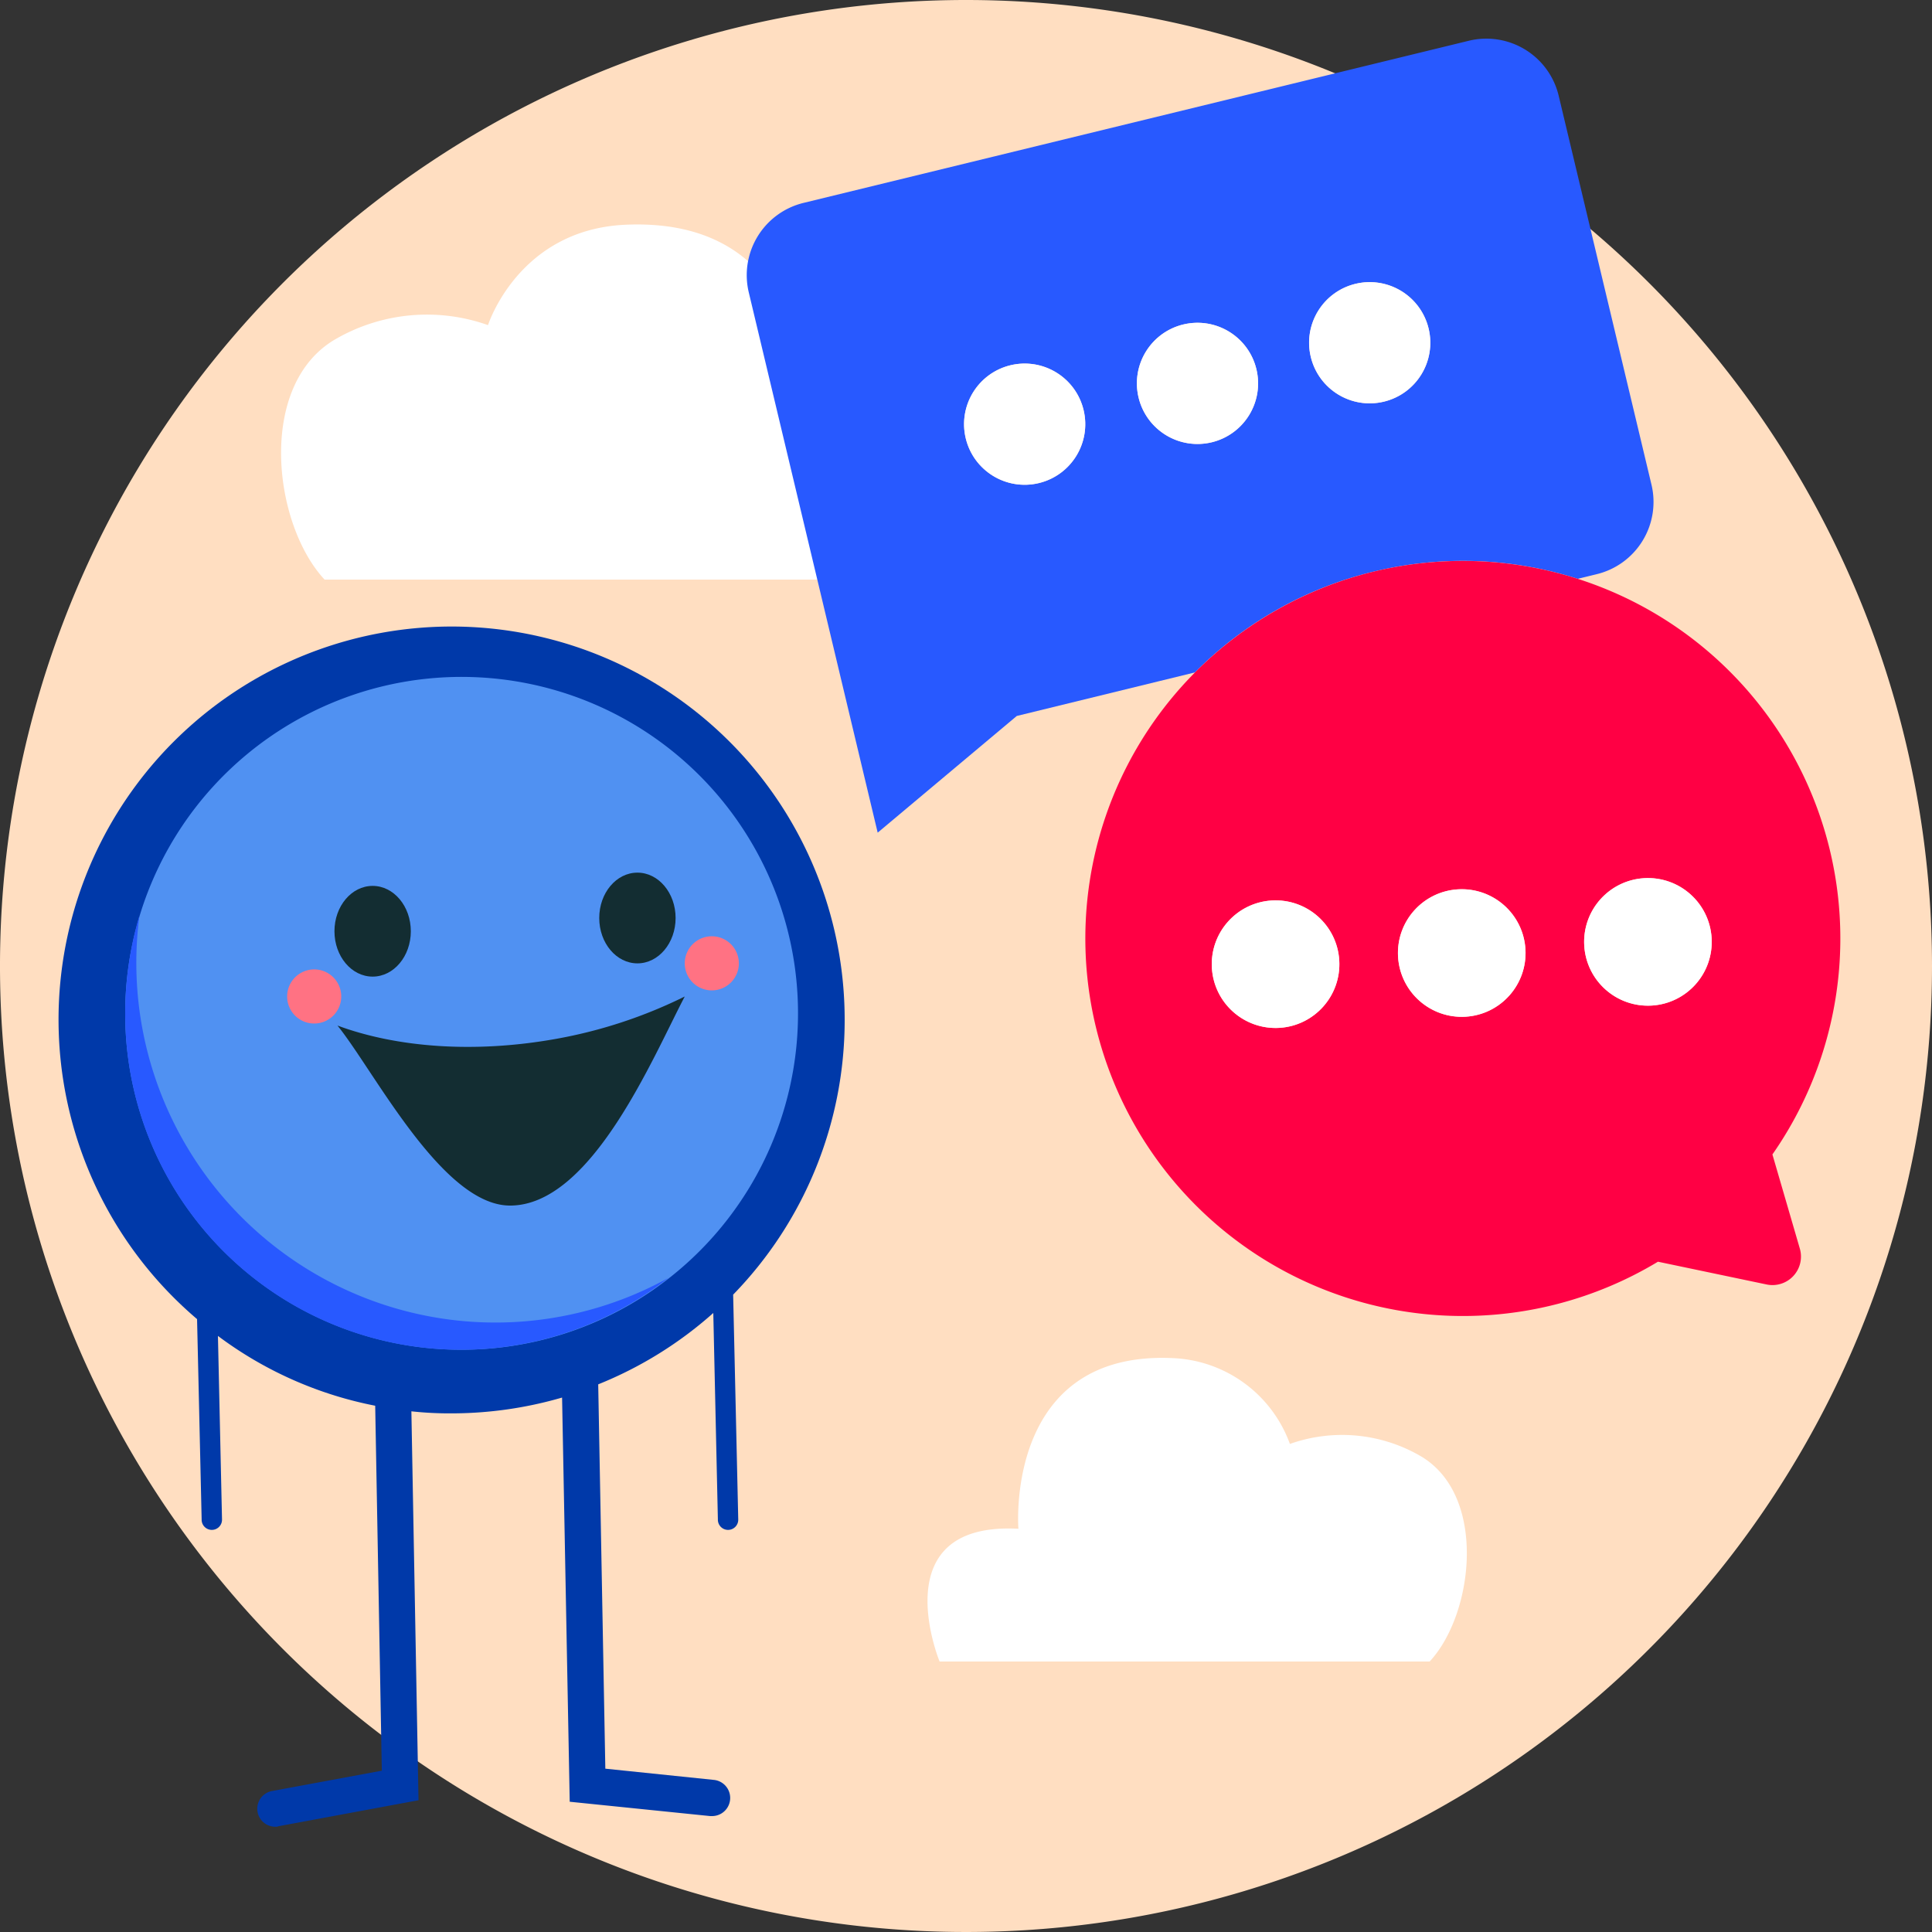 <?xml version="1.0" encoding="UTF-8"?>
<svg xmlns="http://www.w3.org/2000/svg" id="Calque_1" data-name="Calque 1" viewBox="0 0 250 250">
  <rect x="0" y="0" width="250" height="250" fill="#333333" stroke="none"/>
  <defs>
    <style>.cls-1{fill:#ffdec1;}.cls-2{fill:#fff;}.cls-3{fill:#0039a9;}.cls-4{fill:#5091f2;}.cls-5{fill:#132d32;}.cls-6{fill:#ff7283;}.cls-7{fill:#2859ff;}.cls-8{fill:#f04;}</style>
  </defs>
  <title>250x250_coaching-energie</title>
  <path class="cls-1" d="M250,125A125,125,0,1,1,125,0,125,125,0,0,1,250,125"></path>
  <path class="cls-2" d="M185,215H121.583s-7.456-18.116,10.2-17.178c0,0-1.852-23.032,19.89-22.086a16.866,16.866,0,0,1,15.241,11.108,20.194,20.194,0,0,1,16.9,1.57c8.654,5.037,6.931,20.407,1.181,26.586"></path>
  <path class="cls-2" d="M42,75h74.167s8.72-21.186-11.933-20.09c0,0,2.166-26.936-23.262-25.83-13.9.6-17.824,12.991-17.824,12.991a23.617,23.617,0,0,0-19.766,1.836C33.261,49.8,35.276,67.773,42,75"></path>
  <path class="cls-3" d="M109.3,131.975a50.862,50.862,0,1,0-83.8,38.717l.593,25.921a1.318,1.318,0,1,0,2.635,0l-.527-23.745A49.923,49.923,0,0,0,48.55,181.9l.857,47.225-14.231,2.638a2.33,2.33,0,0,0,.461,4.617.834.834,0,0,0,.4-.066l18.118-3.364-.922-50.325a45.838,45.838,0,0,0,5.2.264,51.3,51.3,0,0,0,14.3-2.045l.988,52.3L91.9,235h.264a2.347,2.347,0,0,0,.2-4.683L78.33,228.866l-.922-49.732A50.871,50.871,0,0,0,92.3,169.9l.593,26.713a1.318,1.318,0,1,0,2.635,0l-.659-29.087A50.914,50.914,0,0,0,109.3,131.975Z"></path>
  <path class="cls-4" d="M59.684,174.655A43.532,43.532,0,1,0,16.2,131.123,43.508,43.508,0,0,0,59.684,174.655Z"></path>
  <path class="cls-5" d="M48.219,126.374c2.729,0,4.941-2.628,4.941-5.87s-2.212-5.87-4.941-5.87-4.941,2.628-4.941,5.87S45.49,126.374,48.219,126.374Z"></path>
  <path class="cls-5" d="M82.482,124.659c2.729,0,4.941-2.628,4.941-5.87s-2.212-5.87-4.941-5.87-4.941,2.628-4.941,5.87S79.754,124.659,82.482,124.659Z"></path>
  <path class="cls-5" d="M72,134.421c-10.607,1.913-20.687,1.121-28.33-1.715C48.419,138.576,57.237,156,66,156c10.541,0,18.457-19.139,22.607-27.054A62.173,62.173,0,0,1,72,134.421Z"></path>
  <path class="cls-6" d="M40.649,132.442a3.5,3.5,0,1,0-3.492-3.5A3.494,3.494,0,0,0,40.649,132.442Z"></path>
  <path class="cls-6" d="M92.1,128.155a3.5,3.5,0,1,0-3.492-3.5A3.494,3.494,0,0,0,92.1,128.155Z"></path>
  <path class="cls-7" d="M48.221,168.323a46.558,46.558,0,0,1-30.175-49.864A44.587,44.587,0,0,0,16.2,131.123a43.438,43.438,0,0,0,70.3,34.232A46.26,46.26,0,0,1,48.221,168.323Z"></path>
  <path class="cls-7" d="M178.12,73.879h0A48.62,48.62,0,0,1,204.159,74.9l2.42-.592a9.62,9.62,0,0,0,7.123-11.59l-12.01-50.332A9.62,9.62,0,0,0,190.1,5.265l-86.085,20.98a9.621,9.621,0,0,0-7.124,11.59L108.9,88.167l4.672,19.578,18-15.1,23.055-5.636A48.611,48.611,0,0,1,178.12,73.879Zm-2.7-37.155a7.841,7.841,0,1,1-5.806,9.446A7.84,7.84,0,0,1,175.418,36.724ZM134.411,62.515a7.841,7.841,0,1,1,5.807-9.447A7.84,7.84,0,0,1,134.411,62.515ZM147.329,51.43a7.841,7.841,0,1,1,9.446,5.807A7.84,7.84,0,0,1,147.329,51.43Z"></path>
  <circle class="cls-2" cx="132.591" cy="54.888" r="7.841" transform="translate(-9.119 32.276) rotate(-13.422)"></circle>
  <circle class="cls-2" cx="154.955" cy="49.61" r="7.841" transform="translate(-7.283 37.323) rotate(-13.422)"></circle>
  <circle class="cls-2" cx="177.238" cy="44.35" r="7.841" transform="translate(-5.454 42.352) rotate(-13.422)"></circle>
  <path class="cls-8" d="M229.35,149.385a48.848,48.848,0,0,0-51.226-75.508h0a48.854,48.854,0,1,0,36.415,89.387l14.051,2.944a3.688,3.688,0,0,0,4.308-4.638Zm-63.8-16.38a8.256,8.256,0,1,1,7.748-8.735A8.256,8.256,0,0,1,165.555,133.005Zm24.091-1.443a8.256,8.256,0,1,1,7.748-8.735A8.256,8.256,0,0,1,189.646,131.562ZM205,122.371a8.256,8.256,0,1,1,8.735,7.748A8.256,8.256,0,0,1,205,122.371Z"></path>
  <circle class="cls-2" cx="165.061" cy="124.763" r="8.256" transform="translate(-7.164 10.091) rotate(-3.427)"></circle>
  <circle class="cls-2" cx="189.152" cy="123.321" r="8.256" transform="translate(-7.034 11.529) rotate(-3.427)"></circle>
  <circle class="cls-2" cx="213.243" cy="121.878" r="8.256" transform="translate(-6.904 12.965) rotate(-3.427)"></circle>
</svg>
